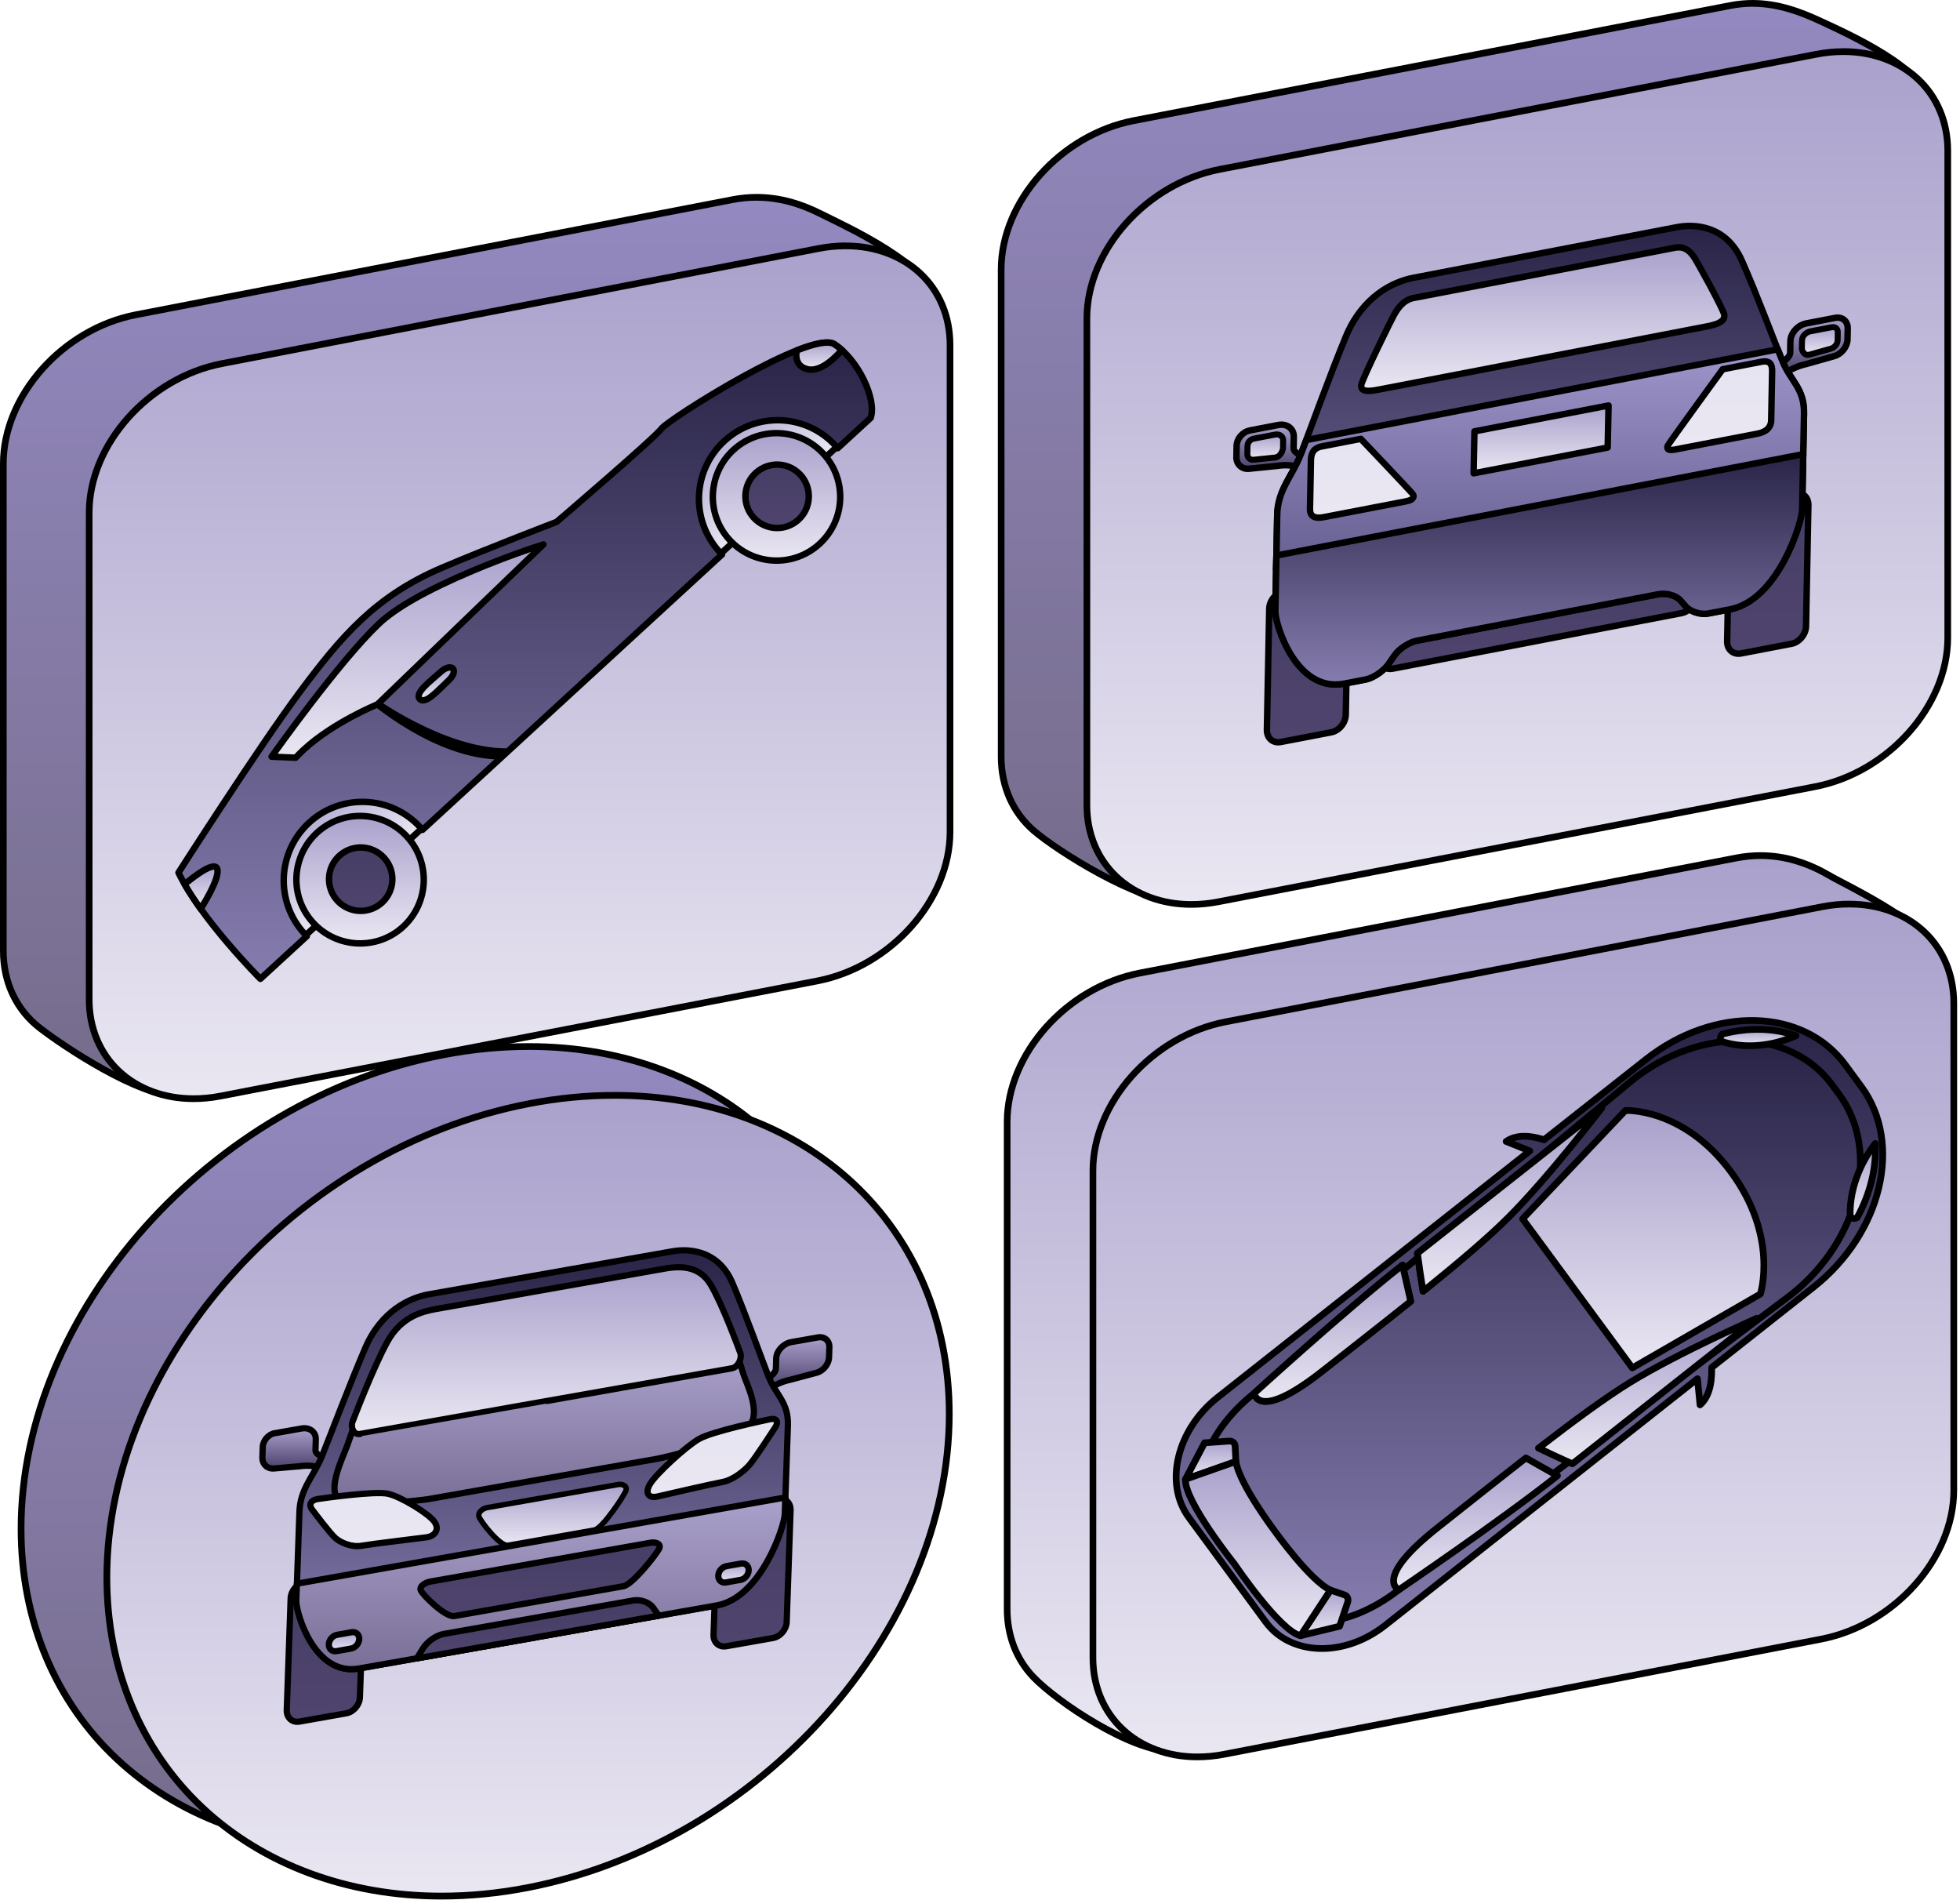 <?xml version="1.0" encoding="utf-8"?>
<svg xmlns="http://www.w3.org/2000/svg" width="292" height="283" viewBox="0 0 292 283" fill="none">
<path d="M175.759 134.36C169.569 134.36 157.719 126.93 154.019 123.76C150.859 121.05 149.129 117.12 149.129 112.67V40.14C149.149 30.02 158.009 20.07 168.909 17.97L257.829 0.82C258.909 0.61 260.009 0.51 261.099 0.51C265.029 0.51 268.459 1.87 271.299 3.19L271.959 3.49C275.749 5.24 287.289 10.56 287.279 15.36L277.389 87.68C277.389 97.87 268.519 107.82 257.619 109.92L176.829 134.28C176.539 134.33 176.169 134.36 175.769 134.36H175.759Z" fill="url(#paint0_linear_31_139)"/>
<path d="M261.099 1.01C264.929 1.01 268.299 2.34 271.089 3.64L271.749 3.95C281.649 8.52 286.709 12.34 286.779 15.3L276.899 87.61V87.68V87.75C276.899 97.65 268.209 107.37 257.539 109.43H257.489L257.439 109.45L176.749 133.78C176.459 133.83 176.129 133.86 175.779 133.86C169.809 133.86 157.909 126.42 154.369 123.38C151.329 120.77 149.649 116.97 149.649 112.67V40.14C149.669 30.24 158.349 20.52 169.019 18.46L257.939 1.31C258.989 1.11 260.059 1 261.109 1M261.109 0C260.029 0 258.909 0.1 257.749 0.32L168.829 17.47C157.689 19.62 148.659 29.76 148.659 40.13V112.66C148.639 117.43 150.559 121.42 153.709 124.13C157.169 127.1 169.319 134.85 175.769 134.85C176.199 134.85 176.599 134.82 176.979 134.74L257.719 110.39C268.859 108.24 277.889 98.1 277.889 87.73L287.779 15.35C287.779 9.94 275.029 4.37 271.509 2.73C268.419 1.29 264.999 0 261.099 0H261.109Z" fill="black"/>
<path d="M174.929 260.92C168.139 260.92 157.139 253.13 153.949 249.8C151.389 247.13 150.029 243.61 150.029 239.63V167.1C150.049 156.98 158.909 147.03 169.809 144.93L258.729 127.78C259.909 127.55 261.109 127.44 262.289 127.44C265.749 127.44 269.219 128.45 272.589 130.43C272.969 130.66 273.629 131 274.459 131.44C278.849 133.74 289.139 139.14 289.139 143.27L278.299 214.64C278.299 224.84 269.419 234.78 258.529 236.89L176.219 260.83C175.859 260.9 175.419 260.94 174.939 260.94L174.929 260.92Z" fill="url(#paint1_linear_31_139)"/>
<path d="M262.28 127.94C265.65 127.94 269.03 128.92 272.32 130.86C272.72 131.1 273.38 131.44 274.21 131.88C278.13 133.94 288.49 139.38 288.62 143.2L277.79 214.56V214.63L277.78 214.71C277.78 224.61 269.09 234.33 258.42 236.39H258.37L258.33 236.41L176.12 260.32C175.76 260.39 175.36 260.42 174.94 260.42C168.78 260.42 157.93 253.22 154.32 249.46C151.85 246.89 150.54 243.49 150.54 239.64V167.11C150.56 157.21 159.24 147.49 169.91 145.43L258.83 128.28C259.98 128.06 261.15 127.94 262.29 127.94M262.29 126.94C261.11 126.94 259.89 127.05 258.64 127.29L169.72 144.44C158.58 146.59 149.55 156.73 149.55 167.1V239.63C149.54 243.87 151.05 247.49 153.59 250.15C157.02 253.72 168.11 261.42 174.93 261.42C175.43 261.42 175.9 261.38 176.35 261.29L258.61 237.36C269.75 235.21 278.78 225.07 278.78 214.7L289.62 143.26C289.62 138.05 275.36 131.49 272.83 130C269.82 128.23 266.29 126.94 262.28 126.94H262.29Z" fill="black"/>
<path d="M52.98 275.16C39.08 275.16 26.43 270.48 17.37 261.98C8.19 253.37 3.14 241.2 3.14 227.72C3.14 195.48 31.34 163.82 66 157.14C70.31 156.31 74.62 155.89 78.8 155.89C92.7 155.89 105.35 160.57 114.41 169.07C123.59 177.68 128.64 189.85 128.64 203.33C128.64 235.57 100.44 267.23 65.78 273.91C61.47 274.74 57.16 275.16 52.98 275.16Z" fill="url(#paint2_linear_31_139)"/>
<path d="M78.8 156.38C92.57 156.38 105.09 161.01 114.07 169.43C123.15 177.94 128.14 189.98 128.14 203.32C128.14 235.33 100.12 266.77 65.69 273.41C61.41 274.24 57.13 274.65 52.98 274.65C39.21 274.65 26.68 270.02 17.71 261.6C8.63 253.09 3.64 241.05 3.64 227.71C3.64 195.7 31.66 164.26 66.09 157.62C70.37 156.79 74.65 156.38 78.8 156.38ZM78.8 155.38C74.64 155.38 70.32 155.79 65.9 156.64C30.97 163.38 2.64 195.2 2.64 227.72C2.64 256.12 24.23 275.66 52.98 275.66C57.14 275.66 61.46 275.25 65.88 274.4C100.81 267.66 129.14 235.84 129.14 203.32C129.14 174.92 107.55 155.38 78.8 155.38Z" fill="black"/>
<path d="M177.47 134.72C173.13 134.72 169.18 133.26 166.35 130.61C163.49 127.93 161.92 124.14 161.92 119.94V47.41C161.94 37.29 170.8 27.34 181.7 25.24L270.62 8.09C271.97 7.83 273.33 7.7 274.64 7.7C278.98 7.7 282.93 9.16 285.76 11.81C288.62 14.49 290.19 18.28 290.19 22.48V95.01C290.17 105.13 281.31 115.08 270.41 117.18L181.49 134.33C180.14 134.59 178.78 134.72 177.47 134.72Z" fill="url(#paint3_linear_31_139)"/>
<path d="M274.63 8.19C278.85 8.19 282.67 9.6 285.41 12.17C288.17 14.75 289.68 18.42 289.68 22.48V95.01C289.66 104.91 280.98 114.63 270.31 116.69L181.39 133.84C180.07 134.1 178.75 134.22 177.47 134.22C173.25 134.22 169.42 132.81 166.69 130.24C163.93 127.66 162.42 123.99 162.42 119.93V47.4C162.44 37.5 171.12 27.78 181.79 25.72L270.71 8.57C272.03 8.31 273.35 8.19 274.63 8.19ZM274.63 7.19C273.3 7.19 271.93 7.32 270.52 7.59L181.6 24.74C170.46 26.89 161.43 37.03 161.43 47.4V119.93C161.41 128.99 168.3 135.21 177.47 135.21C178.8 135.21 180.17 135.08 181.58 134.81L270.5 117.66C281.64 115.51 290.67 105.37 290.67 95V22.47C290.69 13.41 283.8 7.18 274.63 7.18V7.19Z" fill="black"/>
<path d="M178.36 261.69C174.02 261.69 170.07 260.23 167.24 257.58C164.38 254.9 162.811 251.11 162.811 246.91V174.38C162.831 164.26 171.691 154.31 182.591 152.21L271.51 135.06C272.86 134.8 274.221 134.67 275.531 134.67C279.871 134.67 283.821 136.13 286.651 138.78C289.511 141.46 291.081 145.25 291.081 149.45V221.98C291.061 232.1 282.201 242.05 271.301 244.15L182.38 261.3C181.03 261.56 179.67 261.69 178.36 261.69Z" fill="url(#paint4_linear_31_139)"/>
<path d="M275.53 135.16C279.75 135.16 283.57 136.57 286.31 139.14C289.07 141.72 290.58 145.39 290.58 149.45V221.98C290.56 231.88 281.88 241.6 271.21 243.66L182.29 260.81C180.97 261.07 179.65 261.19 178.37 261.19C174.15 261.19 170.32 259.78 167.59 257.21C164.83 254.63 163.32 250.96 163.32 246.9V174.37C163.34 164.47 172.02 154.75 182.69 152.69L271.61 135.54C272.93 135.28 274.25 135.16 275.53 135.16ZM275.53 134.16C274.2 134.16 272.83 134.29 271.42 134.56L182.5 151.71C171.36 153.86 162.33 164 162.33 174.37V246.9C162.31 255.96 169.2 262.19 178.37 262.19C179.7 262.19 181.07 262.06 182.48 261.79L271.4 244.64C282.54 242.49 291.57 232.35 291.57 221.98V149.45C291.59 140.39 284.7 134.16 275.53 134.17V134.16Z" fill="black"/>
<path d="M65.76 282.43C51.86 282.43 39.22 277.75 30.15 269.25C20.97 260.64 15.92 248.48 15.92 235C15.92 202.76 44.12 171.1 78.78 164.41C83.09 163.58 87.4 163.16 91.58 163.16C105.48 163.16 118.13 167.84 127.19 176.34C136.37 184.95 141.42 197.12 141.42 210.6C141.42 242.84 113.22 274.5 78.56 281.18C74.25 282.01 69.94 282.43 65.75 282.43H65.76Z" fill="url(#paint5_linear_31_139)"/>
<path d="M91.58 163.65C105.35 163.65 117.87 168.28 126.85 176.7C135.93 185.21 140.92 197.25 140.92 210.59C140.92 242.6 112.9 274.04 78.47 280.68C74.19 281.51 69.91 281.92 65.76 281.92C51.99 281.92 39.46 277.29 30.49 268.87C21.41 260.36 16.42 248.32 16.42 234.98C16.42 202.97 44.44 171.53 78.87 164.89C83.15 164.06 87.43 163.65 91.58 163.65ZM91.58 162.65C87.42 162.65 83.1 163.06 78.68 163.91C43.75 170.65 15.42 202.47 15.42 234.99C15.42 263.39 37.01 282.93 65.76 282.93C69.92 282.93 74.24 282.52 78.66 281.67C113.59 274.93 141.92 243.11 141.92 210.59C141.92 182.19 120.33 162.65 91.58 162.65Z" fill="black"/>
<path d="M26.43 163.28C20.23 163.28 8.66 155.26 5.9 153.11C2.41 150.39 0.48 146.3 0.49 141.6V69.07C0.51 58.95 9.37 49 20.27 46.9L109.19 29.75C110.36 29.52 111.55 29.41 112.72 29.41C115.87 29.41 118.98 30.2 122.23 31.84C122.55 32 122.96 32.2 123.44 32.44C127.71 34.52 139.06 40.06 139.06 44.83L128.75 116.61C128.75 126.81 119.88 136.75 108.98 138.85L27.41 163.21C27.15 163.26 26.81 163.29 26.44 163.29L26.43 163.28Z" fill="url(#paint6_linear_31_139)"/>
<path d="M112.72 29.9C115.79 29.9 118.83 30.68 122 32.28C122.33 32.44 122.74 32.64 123.22 32.88C126.99 34.72 138.44 40.31 138.55 44.75L128.25 116.52V116.59L128.24 116.66C128.24 126.56 119.55 136.28 108.88 138.34H108.83L108.78 138.36L27.31 162.69C27.04 162.74 26.75 162.76 26.43 162.76C20.98 162.76 10.26 155.85 6.21 152.7C2.84 150.08 0.99 146.13 0.99 141.58V69.05C1.01 59.15 9.69 49.43 20.36 47.37L109.28 30.22C110.42 30 111.58 29.89 112.72 29.89M112.72 28.89C111.55 28.89 110.34 29 109.09 29.24L20.17 46.39C9.03 48.54 0 58.68 0 69.05V141.58C-0.02 146.62 2.12 150.79 5.59 153.49C9.04 156.17 20.33 163.76 26.43 163.76C26.83 163.76 27.2 163.73 27.55 163.66L109.07 139.31C120.21 137.16 129.24 127.02 129.24 116.65L139.55 44.8C139.55 39.2 125.95 33.14 122.45 31.37C119.61 29.94 116.35 28.89 112.72 28.89Z" fill="black"/>
<path d="M28.82 163.65C24.48 163.65 20.53 162.19 17.7 159.54C14.84 156.86 13.27 153.07 13.27 148.87V76.34C13.29 66.22 22.15 56.27 33.05 54.17L121.97 37.02C123.32 36.76 124.68 36.63 125.99 36.63C130.33 36.63 134.279 38.09 137.109 40.74C139.969 43.42 141.54 47.21 141.54 51.41V123.94C141.52 134.06 132.66 144.01 121.76 146.11L32.84 163.26C31.49 163.52 30.13 163.65 28.82 163.65Z" fill="url(#paint7_linear_31_139)"/>
<path d="M125.99 37.12C130.21 37.12 134.03 38.53 136.77 41.1C139.53 43.68 141.04 47.35 141.04 51.41V123.94C141.02 133.84 132.34 143.56 121.67 145.62L32.75 162.77C31.43 163.03 30.11 163.15 28.83 163.15C24.61 163.15 20.78 161.74 18.05 159.17C15.29 156.59 13.78 152.92 13.78 148.86V76.33C13.8 66.43 22.48 56.71 33.15 54.65L122.07 37.5C123.39 37.24 124.71 37.12 125.99 37.12ZM125.99 36.12C124.66 36.12 123.29 36.25 121.88 36.52L32.96 53.67C21.82 55.82 12.79 65.96 12.79 76.33V148.86C12.77 157.92 19.66 164.15 28.83 164.15C30.16 164.15 31.53 164.02 32.94 163.75L121.86 146.6C133 144.45 142.03 134.31 142.03 123.94V51.41C142.05 42.35 135.16 36.12 125.99 36.13V36.12Z" fill="black"/>
<path d="M224.39 170.02C226.17 168.75 228.67 169.33 230.03 169.77L245.2 157.8C255.37 149.77 268.67 150.12 274.9 158.59L277.31 161.87C283.54 170.33 280.34 183.71 270.17 191.73L255 203.7C255.04 205.17 254.93 207.82 253.27 209.26L252.89 205.36L206.39 242.07C200.29 246.89 192.31 246.67 188.57 241.6L177.13 226.06C173.39 220.98 175.31 212.96 181.41 208.14L227.91 171.43L224.38 170.02H224.39Z" fill="url(#paint8_linear_31_139)" stroke="black" stroke-linecap="round" stroke-linejoin="round"/>
<path d="M180.46 224.93L190.49 238.56C194.23 243.64 202.3 241.6 208.4 236.79L266.84 192.84C277.01 184.81 280.21 171.44 273.98 162.98L272.97 161.61C266.74 153.15 253.45 152.79 243.27 160.82L186.86 207.52C180.76 212.34 176.72 219.85 180.46 224.93Z" fill="url(#paint9_linear_31_139)" stroke="black" stroke-linecap="round" stroke-linejoin="round"/>
<path d="M231.31 219.4C231.55 219.53 231.79 219.66 232.03 219.8L231.97 219.85C223.28 226.71 208.4 236.8 208.4 236.8C208.4 236.8 204.47 235.2 214.23 227.5C218.4 224.21 222.94 220.58 227.33 217.16C228.65 217.92 229.98 218.67 231.31 219.41V219.4Z" fill="url(#paint10_linear_31_139)" stroke="black" stroke-linecap="round" stroke-linejoin="round"/>
<path d="M229.2 215.7C234.38 211.7 239.25 208.11 242.91 205.87C250.07 201.49 261.72 196.36 261.72 196.36C261.72 196.36 243.88 210.44 234.26 218.03C232.55 217.29 230.87 216.5 229.2 215.69V215.7Z" fill="url(#paint11_linear_31_139)" stroke="black" stroke-linecap="round" stroke-linejoin="round"/>
<path d="M209.13 189.25C209.07 188.98 209.01 188.7 208.95 188.43L208.89 188.48C200.2 195.34 186.86 207.52 186.86 207.52C186.86 207.52 187.31 211.87 197.07 204.17C201.24 200.88 205.83 197.31 210.17 193.83C209.82 192.31 209.47 190.79 209.13 189.26V189.25Z" fill="url(#paint12_linear_31_139)" stroke="black" stroke-linecap="round" stroke-linejoin="round"/>
<path d="M212.01 192.34C217.11 188.23 221.74 184.32 224.79 181.26C230.77 175.27 238.63 165 238.63 165C238.63 165 220.79 179.08 211.17 186.67C211.41 188.57 211.7 190.46 212.01 192.34Z" fill="url(#paint13_linear_31_139)" stroke="black" stroke-linecap="round" stroke-linejoin="round"/>
<path d="M209.13 189.25C209.07 188.98 209.01 188.7 208.95 188.43L208.89 188.48C200.2 195.34 186.86 207.52 186.86 207.52C186.86 207.52 187.31 211.87 197.07 204.17C201.24 200.88 205.83 197.31 210.17 193.83C209.82 192.31 209.47 190.79 209.13 189.26V189.25Z" fill="url(#paint14_linear_31_139)" stroke="black" stroke-linecap="round" stroke-linejoin="round"/>
<path d="M212.01 192.34C217.11 188.23 221.74 184.32 224.79 181.26C230.77 175.27 238.63 165 238.63 165C238.63 165 220.79 179.08 211.17 186.67C211.41 188.57 211.7 190.46 212.01 192.34Z" fill="url(#paint15_linear_31_139)" stroke="black" stroke-linecap="round" stroke-linejoin="round"/>
<path d="M257.901 174.58C250.801 164.94 242.151 165.41 242.151 165.41L226.841 181.55L235.011 192.65L243.181 203.75L262.261 192.74C262.261 192.74 265.001 184.22 257.901 174.58Z" fill="url(#paint16_linear_31_139)" stroke="black" stroke-linecap="round" stroke-linejoin="round"/>
<path d="M276.681 181.36C276.381 181.52 276.021 181.56 275.821 181.36C275.651 181.2 275.631 180.92 275.631 180.67C275.631 177.18 276.991 173.44 279.371 170.32C279.571 173.95 278.631 177.8 276.681 181.36Z" fill="url(#paint17_linear_31_139)" stroke="black" stroke-linecap="round" stroke-linejoin="round"/>
<path d="M256.571 154.03C256.341 154.29 256.211 154.64 256.341 154.89C256.451 155.1 256.701 155.19 256.941 155.26C260.181 156.19 264.031 155.82 267.571 154.27C264.251 153.1 260.411 153.02 256.581 154.03H256.571Z" fill="url(#paint18_linear_31_139)" stroke="black" stroke-linecap="round" stroke-linejoin="round"/>
<path d="M179.461 214.9L176.601 220.35L184.12 217.7L184.01 215.41C183.99 214.93 183.611 214.61 183.101 214.65L179.461 214.91V214.9Z" fill="url(#paint19_linear_31_139)" stroke="black" stroke-linecap="round" stroke-linejoin="round"/>
<path d="M199.57 242.23L193.74 243.64L198.2 236.84L200.3 237.56C200.74 237.71 200.94 238.18 200.77 238.67L199.57 242.23Z" fill="url(#paint20_linear_31_139)" stroke="black" stroke-linecap="round" stroke-linejoin="round"/>
<path d="M198.201 236.84C195.171 235.42 190.001 228.18 190.001 228.18C190.001 228.18 184.641 221.1 184.121 217.69L176.601 220.34C176.451 223.66 183.921 232.98 183.921 232.98C183.921 232.98 190.621 242.91 193.751 243.64L198.211 236.84H198.201Z" fill="url(#paint21_linear_31_139)" stroke="black" stroke-linecap="round" stroke-linejoin="round"/>
<path d="M115.115 54.459L32.982 129.957L43.391 141.28L125.523 65.782L115.115 54.459Z" fill="url(#paint22_linear_31_139)" stroke="black" stroke-width="0.96" stroke-linecap="round" stroke-linejoin="round"/>
<path d="M124.33 51.28C120.84 49.01 99.53 62.47 98.52 63.87C97.51 65.26 82.92 77.74 82.92 77.74C82.92 77.74 72.64 81.67 65.81 84.58C55.85 88.82 50.75 94.92 44.67 103.07C38.59 111.22 26.59 129.98 26.59 129.98C29.95 136.95 38.79 145.8 38.79 145.8L45.71 139.44C45.59 139.32 45.48 139.2 45.36 139.08C40.98 134.32 41.29 126.91 46.06 122.53C50.82 118.15 58.23 118.46 62.61 123.23C62.72 123.35 62.83 123.48 62.94 123.61L107.57 82.59C107.45 82.47 107.34 82.35 107.22 82.23C102.84 77.47 103.15 70.06 107.92 65.68C112.68 61.3 120.09 61.61 124.47 66.38C124.58 66.5 124.69 66.63 124.8 66.76L129.72 62.24C130.64 59.42 127.82 53.56 124.33 51.29V51.28Z" fill="url(#paint23_linear_31_139)" stroke="black" stroke-width="0.96" stroke-linecap="round" stroke-linejoin="round"/>
<path d="M60.63 124.61C64.18 128.47 63.92 134.47 60.07 138.02C56.22 141.57 50.21 141.31 46.66 137.45C43.11 133.59 43.37 127.59 47.22 124.04C51.08 120.49 57.08 120.75 60.63 124.61Z" fill="url(#paint24_linear_31_139)" stroke="black" stroke-width="0.96" stroke-linecap="round" stroke-linejoin="round"/>
<path d="M57.21 127.76C58.97 129.68 58.85 132.66 56.93 134.43C55.01 136.2 52.03 136.07 50.26 134.15C48.5 132.23 48.62 129.25 50.54 127.48C52.46 125.71 55.44 125.84 57.21 127.76Z" fill="url(#paint25_linear_31_139)" stroke="black" stroke-width="0.96" stroke-linecap="round" stroke-linejoin="round"/>
<path d="M122.67 67.59C126.22 71.45 125.96 77.45 122.11 81C118.25 84.55 112.25 84.29 108.7 80.43C105.15 76.57 105.41 70.57 109.26 67.02C113.12 63.47 119.12 63.73 122.67 67.59Z" fill="url(#paint26_linear_31_139)" stroke="black" stroke-width="0.96" stroke-linecap="round" stroke-linejoin="round"/>
<path d="M119.25 70.73C121.01 72.65 120.89 75.63 118.97 77.4C117.05 79.17 114.07 79.04 112.3 77.12C110.53 75.2 110.66 72.22 112.58 70.45C114.5 68.68 117.48 68.81 119.25 70.73Z" fill="url(#paint27_linear_31_139)" stroke="black" stroke-width="0.96" stroke-linecap="round" stroke-linejoin="round"/>
<path d="M27.51 131.71C28.21 132.92 29.02 134.16 29.9 135.37C29.9 135.37 32.9 130.73 32.35 129.37C31.8 128.01 27.53 131.69 27.52 131.71H27.51Z" fill="url(#paint28_linear_31_139)" stroke="black" stroke-width="0.96" stroke-linecap="round" stroke-linejoin="round"/>
<path d="M124.33 51.28C123.43 50.69 121.33 51.16 118.7 52.2C118.7 52.2 118.09 54.54 120.38 55.01C122.68 55.47 125.08 52.43 125.45 52.16C125.09 51.83 124.71 51.54 124.33 51.29V51.28Z" fill="url(#paint29_linear_31_139)" stroke="black" stroke-width="0.96" stroke-linecap="round" stroke-linejoin="round"/>
<path d="M74.67 112.66C64.8 112.62 55.07 103.96 55.07 103.96C55.17 104.04 65.81 111.91 75.44 111.95L74.66 112.66H74.67Z" fill="url(#paint30_linear_31_139)" stroke="black" stroke-width="0.96" stroke-linecap="round" stroke-linejoin="round"/>
<path d="M66.73 101.45C68.07 100.22 67.48 99.58 67.48 99.58C67.48 99.58 66.89 98.94 65.55 100.17C64.21 101.4 61.7 103.21 62.54 104.12C63.38 105.03 65.39 102.68 66.73 101.45Z" fill="url(#paint31_linear_31_139)" stroke="black" stroke-width="0.96" stroke-linecap="round" stroke-linejoin="round"/>
<path d="M56.25 104.9L56.19 104.93C56.13 104.96 49.65 107.61 45.27 111.64C44.87 112.01 44.5 112.38 44.16 112.74L44.05 112.86L40.46 112.71L40.83 112.19C40.93 112.06 50.44 98.66 56.37 92.98C58.9 90.55 63.63 87.88 70.4 85.02C75.29 82.96 79.49 81.57 79.53 81.56L80.96 81.09L56.25 104.9Z" fill="url(#paint32_linear_31_139)" stroke="black" stroke-width="0.96" stroke-linecap="round" stroke-linejoin="round"/>
<path d="M121.84 199.21L117.88 199.91C116.7 200.12 115.68 201.21 115.64 202.33L115.59 203.9C115.57 204.56 114.4 205.36 113.92 205.61L114.68 206.83C114.68 206.83 115.78 206 117.4 205.59C117.5 205.57 117.59 205.56 117.69 205.53L121.66 204.47C122.66 204.2 123.47 203.19 123.51 202.21L123.56 200.68C123.59 199.69 122.84 199.03 121.84 199.21Z" fill="url(#paint33_linear_31_139)" stroke="black" stroke-width="0.93" stroke-linecap="round" stroke-linejoin="round"/>
<path d="M40.99 213.47L44.95 212.77C46.13 212.56 47.09 213.3 47.05 214.43L47 216C46.98 216.66 48.1 217.05 48.57 217.14L47.71 218.64C47.71 218.64 46.65 218.19 45.04 218.35C44.94 218.36 44.85 218.38 44.75 218.39L40.8 218.73C39.81 218.81 39.06 218.08 39.09 217.09L39.14 215.56C39.17 214.57 39.98 213.63 40.98 213.46L40.99 213.47Z" fill="url(#paint34_linear_31_139)" stroke="black" stroke-width="0.93" stroke-linecap="round" stroke-linejoin="round"/>
<path d="M53.619 252.81C53.579 253.94 52.669 255.01 51.58 255.2L44.619 256.43C43.529 256.62 42.69 255.86 42.719 254.74L43.3 238.08C43.34 236.95 44.249 235.88 45.34 235.69L52.3 234.46C53.389 234.27 54.23 235.03 54.2 236.15L53.619 252.81Z" fill="url(#paint35_linear_31_139)" stroke="black" stroke-width="0.93" stroke-linecap="round" stroke-linejoin="round"/>
<path d="M117.2 241.59C117.16 242.72 116.25 243.79 115.16 243.98L108.2 245.21C107.11 245.4 106.27 244.64 106.3 243.52L106.88 226.86C106.92 225.73 107.83 224.66 108.92 224.47L115.88 223.24C116.97 223.05 117.81 223.81 117.78 224.93L117.2 241.59Z" fill="url(#paint36_linear_31_139)" stroke="black" stroke-width="0.93" stroke-linecap="round" stroke-linejoin="round"/>
<path d="M114.519 205.1C113.469 202.41 111.169 195.93 109.139 191.14C107.109 186.35 102.889 185.91 100.189 186.38L81.999 189.59C81.999 189.59 66.509 192.32 63.809 192.8C61.109 193.28 56.799 195.22 54.409 200.79C52.019 206.37 49.239 213.74 47.989 216.84C46.739 219.93 44.729 221.68 44.609 225.17C44.489 228.66 44.209 236.59 44.149 238.4C44.089 240.21 46.849 249.69 53.459 248.53C60.069 247.37 80.119 243.83 80.119 243.83C80.119 243.83 100.169 240.29 106.779 239.13C113.389 237.96 116.849 227.38 116.919 225.57C116.989 223.76 117.259 215.82 117.379 212.34C117.499 208.85 115.579 207.8 114.539 205.11L114.519 205.1Z" fill="url(#paint37_linear_31_139)" stroke="black" stroke-width="0.93" stroke-linecap="round" stroke-linejoin="round"/>
<path d="M44.23 235.88L44.14 238.4C44.08 240.21 46.84 249.69 53.45 248.53C60.06 247.37 80.11 243.83 80.11 243.83C80.11 243.83 100.16 240.29 106.77 239.13C113.38 237.96 116.84 227.38 116.91 225.57L117 223.05L44.24 235.89L44.23 235.88Z" fill="url(#paint38_linear_31_139)" stroke="black" stroke-width="0.93" stroke-linecap="round" stroke-linejoin="round"/>
<path d="M110.4 203.56C110.4 203.56 105.01 210.65 98.6 217.14Z" fill="url(#paint39_linear_31_139)"/>
<path d="M110.4 203.56C110.4 203.56 105.01 210.65 98.6 217.14" stroke="black" stroke-width="0.93" stroke-linecap="round" stroke-linejoin="round"/>
<path d="M53.01 211.35C53.01 211.35 52.87 212.2 51.73 215.32C51.16 216.88 48.53 222.19 50.63 223.4C52.73 224.61 62.73 223.49 63.91 223.28C65.09 223.07 80.93 220.28 80.93 220.28C80.93 220.28 96.77 217.49 97.94 217.28C99.11 217.07 109.16 214.65 111.37 212.69C113.58 210.72 111.29 206.28 110.83 204.9C109.9 202.14 109.81 201.33 109.81 201.33" fill="url(#paint40_linear_31_139)"/>
<path d="M53.01 211.35C53.01 211.35 52.87 212.2 51.73 215.32C51.16 216.88 48.53 222.19 50.63 223.4C52.73 224.61 62.73 223.49 63.91 223.28C65.09 223.07 80.93 220.28 80.93 220.28C80.93 220.28 96.77 217.49 97.94 217.28C99.11 217.07 109.16 214.65 111.37 212.69C113.58 210.72 111.29 206.28 110.83 204.9C109.9 202.14 109.81 201.33 109.81 201.33" stroke="black" stroke-width="0.93" stroke-linecap="round" stroke-linejoin="round"/>
<path d="M110.3 201.55C110.05 200.92 107.72 194.46 105.88 191.35C104.03 188.24 100.82 188.64 98.85 188.99C96.88 189.34 81.92 191.98 81.92 191.98C81.92 191.98 66.95 194.62 64.99 194.97C63.03 195.32 59.79 196.06 57.71 199.86C55.62 203.66 52.81 211.03 52.52 211.76C52.22 212.49 52.61 213.77 53.65 213.59C54.69 213.41 81.33 208.71 81.34 208.7C81.34 208.7 108 204 109.03 203.81C110.06 203.62 110.55 202.19 110.3 201.56V201.55Z" fill="url(#paint41_linear_31_139)" stroke="black" stroke-width="0.93" stroke-linecap="round" stroke-linejoin="round"/>
<path d="M92.1 221.12C91.53 221.22 82.34 222.84 82.34 222.84L72.58 224.56C72.01 224.66 71.15 225.2 71.359 225.9C71.57 226.59 74.499 230.38 75.68 230.17L82.12 229.03L88.56 227.89C89.74 227.68 92.969 222.81 93.24 222.04C93.499 221.26 92.66 221.02 92.1 221.12Z" fill="url(#paint42_linear_31_139)" stroke="black" stroke-width="0.81" stroke-linecap="round" stroke-linejoin="round"/>
<path d="M96.91 229.79C96.25 229.91 81.45 232.52 81.45 232.52L64.08 235.58C63.42 235.7 62.43 236.24 62.68 236.88C62.93 237.52 66.34 240.95 67.7 240.71C69.06 240.47 81.25 238.32 81.25 238.32L92.88 236.27C94.25 236.03 97.94 231.35 98.23 230.61C98.53 229.87 97.56 229.67 96.9 229.79H96.91Z" fill="url(#paint43_linear_31_139)" stroke="black" stroke-width="0.93" stroke-linecap="round" stroke-linejoin="round"/>
<path d="M114.729 211.39C113.909 211.56 106.139 213.19 104.149 214.33C102.159 215.47 97.779 219.51 96.859 221.02C95.939 222.53 96.779 223.17 97.879 222.92C98.969 222.67 106.139 221.01 107.619 220.75C109.099 220.49 110.819 219.17 111.669 218.18C112.519 217.19 114.999 213.36 115.499 212.6C115.999 211.84 115.779 211.18 114.729 211.39Z" fill="url(#paint44_linear_31_139)" stroke="black" stroke-width="0.93" stroke-linecap="round" stroke-linejoin="round"/>
<path d="M111.539 233.9C111.519 234.57 110.979 235.2 110.329 235.32L108.139 235.71C107.499 235.82 106.989 235.37 107.009 234.7C107.029 234.03 107.569 233.4 108.219 233.28L110.409 232.89C111.049 232.78 111.559 233.23 111.539 233.9Z" fill="url(#paint45_linear_31_139)" stroke="black" stroke-width="0.93" stroke-linecap="round" stroke-linejoin="round"/>
<path d="M47.329 223.28C48.149 223.16 55.899 222.05 57.829 222.5C59.769 222.95 63.909 225.48 64.739 226.69C65.569 227.9 64.669 228.84 63.569 228.98C62.479 229.12 55.339 229.98 53.859 230.24C52.379 230.5 50.729 229.78 49.939 229.07C49.149 228.36 46.899 225.37 46.449 224.78C45.999 224.18 46.269 223.44 47.319 223.28H47.329Z" fill="url(#paint46_linear_31_139)" stroke="black" stroke-width="0.93" stroke-linecap="round" stroke-linejoin="round"/>
<path d="M48.989 244.93C48.969 245.6 49.469 246.05 50.119 245.94L52.309 245.55C52.949 245.44 53.499 244.8 53.519 244.13C53.539 243.46 53.039 243.01 52.389 243.12L50.199 243.51C49.559 243.62 49.009 244.26 48.989 244.93Z" fill="url(#paint47_linear_31_139)" stroke="black" stroke-width="0.93" stroke-linecap="round" stroke-linejoin="round"/>
<path d="M80.109 243.83C80.109 243.83 89.969 242.09 98.139 240.65L97.32 239.48C96.75 238.67 95.43 238.2 94.35 238.39L66.09 243.38C65 243.57 63.639 244.51 63.01 245.54L62.1 247.02L80.129 243.84L80.109 243.83Z" fill="url(#paint48_linear_31_139)" stroke="black" stroke-width="0.93" stroke-linecap="round" stroke-linejoin="round"/>
<path d="M252.691 88.7C252.671 89.92 251.7 91.09 250.53 91.32L207.49 99.6C206.32 99.83 205.39 99.02 205.41 97.8L205.451 95.95C205.471 94.73 206.44 93.56 207.61 93.33L250.65 85.05C251.82 84.82 252.75 85.63 252.73 86.85L252.691 88.7Z" fill="url(#paint49_linear_31_139)" stroke="black" stroke-width="0.96" stroke-linecap="round" stroke-linejoin="round"/>
<path d="M273.381 47.35L269.111 48.17C267.841 48.41 266.751 49.61 266.731 50.83L266.701 52.53C266.691 53.24 265.441 54.13 264.921 54.41L265.761 55.71C265.761 55.71 266.931 54.8 268.681 54.32C268.781 54.3 268.891 54.28 269.001 54.25L273.281 53.04C274.361 52.73 275.221 51.63 275.241 50.56L275.271 48.91C275.291 47.84 274.461 47.14 273.391 47.35H273.381Z" fill="url(#paint50_linear_31_139)" stroke="black" stroke-width="0.96" stroke-linecap="round" stroke-linejoin="round"/>
<path d="M186.181 64.12L190.451 63.3C191.721 63.06 192.77 63.84 192.75 65.06L192.721 66.76C192.711 67.47 193.931 67.88 194.441 67.97L193.541 69.61C193.541 69.61 192.391 69.15 190.651 69.34C190.551 69.35 190.441 69.38 190.341 69.39L186.081 69.82C185.011 69.93 184.181 69.15 184.201 68.08L184.23 66.43C184.25 65.36 185.111 64.33 186.181 64.13V64.12Z" fill="url(#paint51_linear_31_139)" stroke="black" stroke-width="0.96" stroke-linecap="round" stroke-linejoin="round"/>
<path d="M189.97 68.15C190.7 68.08 191.13 67.16 191.14 66.72L191.16 65.59C191.17 64.99 190.62 64.6 189.96 64.73L186.77 65.34C186.26 65.44 185.86 65.91 185.85 66.41L185.83 67.64C185.82 68.16 186.24 68.54 186.76 68.48L189.96 68.15H189.97Z" fill="url(#paint52_linear_31_139)" stroke="black" stroke-width="0.89" stroke-linecap="round" stroke-linejoin="round"/>
<path d="M269.571 52.83C268.831 53.04 268.431 52.28 268.441 51.83L268.461 50.69C268.471 50.09 269.041 49.48 269.701 49.35L272.901 48.74C273.411 48.64 273.801 48.96 273.791 49.46L273.771 50.7C273.761 51.22 273.321 51.77 272.801 51.92L269.571 52.83Z" fill="url(#paint53_linear_31_139)" stroke="black" stroke-width="0.89" stroke-linecap="round" stroke-linejoin="round"/>
<path d="M200.491 106.46C200.471 107.68 199.501 108.85 198.331 109.08L190.821 110.52C189.651 110.75 188.721 109.94 188.741 108.72L189.091 90.69C189.111 89.47 190.081 88.3 191.251 88.07L198.761 86.63C199.931 86.4 200.861 87.21 200.841 88.43L200.491 106.46Z" fill="url(#paint54_linear_31_139)" stroke="black" stroke-width="0.96" stroke-linecap="round" stroke-linejoin="round"/>
<path d="M269.061 93.27C269.041 94.49 268.071 95.66 266.901 95.89L259.391 97.33C258.221 97.56 257.291 96.75 257.311 95.53L257.661 77.5C257.681 76.28 258.651 75.11 259.821 74.88L267.331 73.44C268.501 73.21 269.431 74.02 269.411 75.24L269.061 93.27Z" fill="url(#paint55_linear_31_139)" stroke="black" stroke-width="0.96" stroke-linecap="round" stroke-linejoin="round"/>
<path d="M265.56 53.85C264.38 50.96 261.79 43.99 259.51 38.84C257.23 33.69 252.66 33.28 249.75 33.85C246.84 34.42 230.13 37.62 230.13 37.62L210.51 41.39C207.59 41.95 202.97 44.12 200.48 50.19C197.98 56.26 195.1 64.28 193.8 67.65C192.5 71.01 190.35 72.94 190.28 76.71L190 91.03C189.96 92.99 193.11 103.2 200.24 101.83L203.36 101.23C204.98 100.92 206.42 99.55 206.85 98.92L207.73 97.64C208.43 96.62 209.92 95.66 211.09 95.43L247.06 88.51C248.23 88.28 249.69 88.68 250.36 89.43L251.25 90.44C251.72 90.91 253.06 91.66 254.61 91.36L257.74 90.76C264.87 89.39 268.44 77.89 268.48 75.93C268.52 73.97 268.68 65.38 268.76 61.61C268.84 57.84 266.74 56.73 265.57 53.84L265.56 53.85Z" fill="url(#paint56_linear_31_139)" stroke="black" stroke-width="0.96" stroke-linecap="round" stroke-linejoin="round"/>
<path d="M193.8 67.65C192.5 71.01 190.35 72.94 190.28 76.71L190.12 84.9L268.6 69.81L268.76 61.62C268.83 57.85 266.74 56.74 265.57 53.85C265.37 53.36 265.12 52.73 264.85 52.03L194.61 65.54C194.31 66.36 194.03 67.08 193.81 67.65H193.8Z" fill="url(#paint57_linear_31_139)" stroke="black" stroke-width="0.96" stroke-linecap="round" stroke-linejoin="round"/>
<path d="M256.651 54.99C256.651 54.99 248.61 66.04 248.48 66.34C248.34 66.64 248.24 67.21 249.48 66.97L261.761 64.61C262.691 64.43 263.841 63.98 263.871 62.6L264.011 55.34C264.031 54.35 263.741 53.63 262.451 53.88C261.161 54.13 256.651 55 256.651 55V54.99Z" fill="url(#paint58_linear_31_139)" stroke="black" stroke-width="0.96" stroke-linecap="round" stroke-linejoin="round"/>
<path d="M202.73 65.37C202.73 65.37 210.39 73.4 210.52 73.65C210.65 73.9 210.72 74.44 209.49 74.67C208.26 74.9 198.13 76.85 197.21 77.03C196.29 77.21 195.14 77.2 195.16 75.82C195.18 74.44 195.28 69.54 195.3 68.56C195.32 67.58 195.64 66.74 196.93 66.49L202.73 65.37Z" fill="url(#paint59_linear_31_139)" stroke="black" stroke-width="0.96" stroke-linecap="round" stroke-linejoin="round"/>
<path d="M252.361 38.28C252.021 37.8 251.221 36.58 249.571 36.89C247.921 37.2 230.071 40.64 230.071 40.64L210.571 44.39C208.921 44.71 208.071 46.25 207.701 46.87C207.341 47.49 202.871 56.6 202.801 57.34C202.731 58.09 203.191 58.46 205.251 58.06C207.311 57.66 229.821 53.33 229.821 53.33C229.821 53.33 252.331 49 254.391 48.6C256.451 48.2 256.931 47.65 256.891 46.93C256.851 46.21 252.711 38.75 252.361 38.27V38.28Z" fill="url(#paint60_linear_31_139)" stroke="black" stroke-width="0.96" stroke-linecap="round" stroke-linejoin="round"/>
<path d="M239.511 66.66L219.541 70.5L219.661 64.25L239.641 60.4L239.511 66.66Z" fill="url(#paint61_linear_31_139)" stroke="black" stroke-width="0.96" stroke-linecap="round" stroke-linejoin="round"/>
<path d="M190.16 82.75C190.09 86.25 190.02 89.84 190 91.03C189.96 92.99 193.11 103.2 200.24 101.83L203.36 101.23C204.98 100.92 206.42 99.55 206.85 98.92L207.73 97.64C208.43 96.62 209.92 95.66 211.09 95.43L247.06 88.51C248.23 88.28 249.69 88.68 250.36 89.43L251.25 90.44C251.72 90.91 253.06 91.66 254.61 91.36L257.74 90.76C264.87 89.39 268.44 77.89 268.48 75.93L268.64 67.65L190.16 82.74V82.75Z" fill="url(#paint62_linear_31_139)" stroke="black" stroke-width="0.96" stroke-linecap="round" stroke-linejoin="round"/>
<defs>
<linearGradient id="paint0_linear_31_139" x1="218.204" y1="0.51" x2="218.204" y2="134.36" gradientUnits="userSpaceOnUse">
<stop stop-color="#9489C0"/>
<stop offset="1" stop-color="#756C8B"/>
</linearGradient>
<linearGradient id="paint1_linear_31_139" x1="219.584" y1="127.44" x2="219.584" y2="260.94" gradientUnits="userSpaceOnUse">
<stop stop-color="#AAA1CC"/>
<stop offset="1" stop-color="#EAE7F2"/>
</linearGradient>
<linearGradient id="paint2_linear_31_139" x1="65.89" y1="155.89" x2="65.89" y2="275.16" gradientUnits="userSpaceOnUse">
<stop stop-color="#9489C0"/>
<stop offset="1" stop-color="#756C8B"/>
</linearGradient>
<linearGradient id="paint3_linear_31_139" x1="226.055" y1="7.7" x2="226.055" y2="134.72" gradientUnits="userSpaceOnUse">
<stop stop-color="#AAA1CC"/>
<stop offset="1" stop-color="#EAE7F2"/>
</linearGradient>
<linearGradient id="paint4_linear_31_139" x1="226.946" y1="134.67" x2="226.946" y2="261.69" gradientUnits="userSpaceOnUse">
<stop stop-color="#AAA1CC"/>
<stop offset="1" stop-color="#EAE7F2"/>
</linearGradient>
<linearGradient id="paint5_linear_31_139" x1="78.67" y1="163.16" x2="78.67" y2="282.43" gradientUnits="userSpaceOnUse">
<stop stop-color="#AAA1CC"/>
<stop offset="1" stop-color="#EAE7F2"/>
</linearGradient>
<linearGradient id="paint6_linear_31_139" x1="69.775" y1="29.41" x2="69.775" y2="163.29" gradientUnits="userSpaceOnUse">
<stop stop-color="#9489C0"/>
<stop offset="1" stop-color="#756C8B"/>
</linearGradient>
<linearGradient id="paint7_linear_31_139" x1="77.404" y1="36.63" x2="77.404" y2="163.65" gradientUnits="userSpaceOnUse">
<stop stop-color="#AAA1CC"/>
<stop offset="1" stop-color="#EAE7F2"/>
</linearGradient>
<linearGradient id="paint8_linear_31_139" x1="227.856" y1="152" x2="227.856" y2="245.548" gradientUnits="userSpaceOnUse">
<stop stop-color="#292447"/>
<stop offset="1" stop-color="#867DAF"/>
</linearGradient>
<linearGradient id="paint9_linear_31_139" x1="228.091" y1="155.024" x2="228.091" y2="241.518" gradientUnits="userSpaceOnUse">
<stop stop-color="#292447"/>
<stop offset="1" stop-color="#867DAF"/>
</linearGradient>
<linearGradient id="paint10_linear_31_139" x1="219.824" y1="217.16" x2="219.824" y2="236.8" gradientUnits="userSpaceOnUse">
<stop stop-color="#AAA1CC"/>
<stop offset="1" stop-color="#EAE7F2"/>
</linearGradient>
<linearGradient id="paint11_linear_31_139" x1="245.46" y1="196.36" x2="245.46" y2="218.03" gradientUnits="userSpaceOnUse">
<stop stop-color="#AAA1CC"/>
<stop offset="1" stop-color="#EAE7F2"/>
</linearGradient>
<linearGradient id="paint12_linear_31_139" x1="198.515" y1="188.43" x2="198.515" y2="208.744" gradientUnits="userSpaceOnUse">
<stop stop-color="#AAA1CC"/>
<stop offset="1" stop-color="#EAE7F2"/>
</linearGradient>
<linearGradient id="paint13_linear_31_139" x1="224.9" y1="165" x2="224.9" y2="192.34" gradientUnits="userSpaceOnUse">
<stop stop-color="#AAA1CC"/>
<stop offset="1" stop-color="#EAE7F2"/>
</linearGradient>
<linearGradient id="paint14_linear_31_139" x1="198.515" y1="188.43" x2="198.515" y2="208.744" gradientUnits="userSpaceOnUse">
<stop stop-color="#AAA1CC"/>
<stop offset="1" stop-color="#EAE7F2"/>
</linearGradient>
<linearGradient id="paint15_linear_31_139" x1="224.9" y1="165" x2="224.9" y2="192.34" gradientUnits="userSpaceOnUse">
<stop stop-color="#AAA1CC"/>
<stop offset="1" stop-color="#EAE7F2"/>
</linearGradient>
<linearGradient id="paint16_linear_31_139" x1="244.811" y1="165.406" x2="244.811" y2="203.75" gradientUnits="userSpaceOnUse">
<stop stop-color="#AAA1CC"/>
<stop offset="1" stop-color="#EAE7F2"/>
</linearGradient>
<linearGradient id="paint17_linear_31_139" x1="277.514" y1="170.32" x2="277.514" y2="181.495" gradientUnits="userSpaceOnUse">
<stop stop-color="#AAA1CC"/>
<stop offset="1" stop-color="#EAE7F2"/>
</linearGradient>
<linearGradient id="paint18_linear_31_139" x1="261.93" y1="153.328" x2="261.93" y2="155.765" gradientUnits="userSpaceOnUse">
<stop stop-color="#AAA1CC"/>
<stop offset="1" stop-color="#EAE7F2"/>
</linearGradient>
<linearGradient id="paint19_linear_31_139" x1="180.361" y1="214.647" x2="180.361" y2="220.35" gradientUnits="userSpaceOnUse">
<stop stop-color="#AAA1CC"/>
<stop offset="1" stop-color="#EAE7F2"/>
</linearGradient>
<linearGradient id="paint20_linear_31_139" x1="197.285" y1="236.84" x2="197.285" y2="243.64" gradientUnits="userSpaceOnUse">
<stop stop-color="#AAA1CC"/>
<stop offset="1" stop-color="#EAE7F2"/>
</linearGradient>
<linearGradient id="paint21_linear_31_139" x1="187.405" y1="217.69" x2="187.405" y2="243.64" gradientUnits="userSpaceOnUse">
<stop stop-color="#AAA1CC"/>
<stop offset="1" stop-color="#EAE7F2"/>
</linearGradient>
<linearGradient id="paint22_linear_31_139" x1="74.049" y1="92.208" x2="84.457" y2="103.531" gradientUnits="userSpaceOnUse">
<stop stop-color="#AAA1CC"/>
<stop offset="1" stop-color="#EAE7F2"/>
</linearGradient>
<linearGradient id="paint23_linear_31_139" x1="78.243" y1="51.023" x2="78.243" y2="145.8" gradientUnits="userSpaceOnUse">
<stop stop-color="#292447"/>
<stop offset="1" stop-color="#867DAF"/>
</linearGradient>
<linearGradient id="paint24_linear_31_139" x1="53.645" y1="121.538" x2="53.645" y2="140.522" gradientUnits="userSpaceOnUse">
<stop stop-color="#AAA1CC"/>
<stop offset="1" stop-color="#EAE7F2"/>
</linearGradient>
<linearGradient id="paint25_linear_31_139" x1="53.735" y1="126.232" x2="53.735" y2="135.678" gradientUnits="userSpaceOnUse">
<stop stop-color="#463E66"/>
<stop offset="1" stop-color="#4F446D"/>
</linearGradient>
<linearGradient id="paint26_linear_31_139" x1="115.685" y1="64.518" x2="115.685" y2="83.502" gradientUnits="userSpaceOnUse">
<stop stop-color="#AAA1CC"/>
<stop offset="1" stop-color="#EAE7F2"/>
</linearGradient>
<linearGradient id="paint27_linear_31_139" x1="115.773" y1="69.202" x2="115.773" y2="78.648" gradientUnits="userSpaceOnUse">
<stop stop-color="#463E66"/>
<stop offset="1" stop-color="#4F446D"/>
</linearGradient>
<linearGradient id="paint28_linear_31_139" x1="29.963" y1="129.068" x2="29.963" y2="135.37" gradientUnits="userSpaceOnUse">
<stop stop-color="#AAA1CC"/>
<stop offset="1" stop-color="#EAE7F2"/>
</linearGradient>
<linearGradient id="paint29_linear_31_139" x1="122.038" y1="51.022" x2="122.038" y2="55.057" gradientUnits="userSpaceOnUse">
<stop stop-color="#AAA1CC"/>
<stop offset="1" stop-color="#EAE7F2"/>
</linearGradient>
<linearGradient id="paint30_linear_31_139" x1="65.255" y1="103.96" x2="65.255" y2="112.66" gradientUnits="userSpaceOnUse">
<stop stop-color="#AAA1CC"/>
<stop offset="1" stop-color="#EAE7F2"/>
</linearGradient>
<linearGradient id="paint31_linear_31_139" x1="64.991" y1="99.414" x2="64.991" y2="104.324" gradientUnits="userSpaceOnUse">
<stop stop-color="#AAA1CC"/>
<stop offset="1" stop-color="#EAE7F2"/>
</linearGradient>
<linearGradient id="paint32_linear_31_139" x1="60.71" y1="81.09" x2="60.71" y2="112.86" gradientUnits="userSpaceOnUse">
<stop stop-color="#AAA1CC"/>
<stop offset="1" stop-color="#EAE7F2"/>
</linearGradient>
<linearGradient id="paint33_linear_31_139" x1="118.74" y1="199.18" x2="118.74" y2="206.83" gradientUnits="userSpaceOnUse">
<stop stop-color="#AAA1CC"/>
<stop offset="1" stop-color="#4C416B"/>
</linearGradient>
<linearGradient id="paint34_linear_31_139" x1="43.829" y1="212.734" x2="43.829" y2="218.736" gradientUnits="userSpaceOnUse">
<stop stop-color="#AAA1CC"/>
<stop offset="1" stop-color="#4C416B"/>
</linearGradient>
<linearGradient id="paint35_linear_31_139" x1="48.459" y1="234.431" x2="48.459" y2="256.459" gradientUnits="userSpaceOnUse">
<stop stop-color="#463E66"/>
<stop offset="1" stop-color="#4F446D"/>
</linearGradient>
<linearGradient id="paint36_linear_31_139" x1="112.04" y1="223.211" x2="112.04" y2="245.239" gradientUnits="userSpaceOnUse">
<stop stop-color="#463E66"/>
<stop offset="1" stop-color="#4F446D"/>
</linearGradient>
<linearGradient id="paint37_linear_31_139" x1="80.767" y1="186.234" x2="80.767" y2="248.628" gradientUnits="userSpaceOnUse">
<stop stop-color="#292447"/>
<stop offset="1" stop-color="#867DAF"/>
</linearGradient>
<linearGradient id="paint38_linear_31_139" x1="80.569" y1="223.05" x2="80.569" y2="248.628" gradientUnits="userSpaceOnUse">
<stop stop-color="#AAA1CC"/>
<stop offset="1" stop-color="#7A6F96"/>
</linearGradient>
<linearGradient id="paint39_linear_31_139" x1="104.5" y1="203.56" x2="104.5" y2="217.14" gradientUnits="userSpaceOnUse">
<stop stop-color="#AAA1CC"/>
<stop offset="1" stop-color="#EAE7F2"/>
</linearGradient>
<linearGradient id="paint40_linear_31_139" x1="81.073" y1="201.33" x2="81.073" y2="223.954" gradientUnits="userSpaceOnUse">
<stop stop-color="#AAA1CC"/>
<stop offset="1" stop-color="#7A6F96"/>
</linearGradient>
<linearGradient id="paint41_linear_31_139" x1="81.393" y1="188.755" x2="81.393" y2="213.607" gradientUnits="userSpaceOnUse">
<stop stop-color="#AAA1CC"/>
<stop offset="1" stop-color="#EAE7F2"/>
</linearGradient>
<linearGradient id="paint42_linear_31_139" x1="82.308" y1="221.099" x2="82.308" y2="230.178" gradientUnits="userSpaceOnUse">
<stop stop-color="#AAA1CC"/>
<stop offset="1" stop-color="#EAE7F2"/>
</linearGradient>
<linearGradient id="paint43_linear_31_139" x1="80.463" y1="229.758" x2="80.463" y2="240.722" gradientUnits="userSpaceOnUse">
<stop stop-color="#463E66"/>
<stop offset="1" stop-color="#4F446D"/>
</linearGradient>
<linearGradient id="paint44_linear_31_139" x1="106.11" y1="211.351" x2="106.11" y2="222.973" gradientUnits="userSpaceOnUse">
<stop stop-color="#E7E4F2"/>
<stop offset="1" stop-color="#EAE7F2"/>
</linearGradient>
<linearGradient id="paint45_linear_31_139" x1="109.274" y1="232.873" x2="109.274" y2="235.727" gradientUnits="userSpaceOnUse">
<stop stop-color="#AAA1CC"/>
<stop offset="1" stop-color="#EAE7F2"/>
</linearGradient>
<linearGradient id="paint46_linear_31_139" x1="55.652" y1="222.393" x2="55.652" y2="230.294" gradientUnits="userSpaceOnUse">
<stop stop-color="#E7E4F2"/>
<stop offset="1" stop-color="#EAE7F2"/>
</linearGradient>
<linearGradient id="paint47_linear_31_139" x1="51.254" y1="243.103" x2="51.254" y2="245.957" gradientUnits="userSpaceOnUse">
<stop stop-color="#AAA1CC"/>
<stop offset="1" stop-color="#EAE7F2"/>
</linearGradient>
<linearGradient id="paint48_linear_31_139" x1="80.12" y1="238.348" x2="80.12" y2="247.02" gradientUnits="userSpaceOnUse">
<stop stop-color="#463E66"/>
<stop offset="1" stop-color="#4F446D"/>
</linearGradient>
<linearGradient id="paint49_linear_31_139" x1="229.07" y1="85.011" x2="229.07" y2="99.639" gradientUnits="userSpaceOnUse">
<stop stop-color="#463E66"/>
<stop offset="1" stop-color="#4F446D"/>
</linearGradient>
<linearGradient id="paint50_linear_31_139" x1="270.096" y1="47.313" x2="270.096" y2="55.71" gradientUnits="userSpaceOnUse">
<stop stop-color="#AAA1CC"/>
<stop offset="1" stop-color="#4C416B"/>
</linearGradient>
<linearGradient id="paint51_linear_31_139" x1="189.32" y1="63.257" x2="189.32" y2="69.83" gradientUnits="userSpaceOnUse">
<stop stop-color="#AAA1CC"/>
<stop offset="1" stop-color="#4C416B"/>
</linearGradient>
<linearGradient id="paint52_linear_31_139" x1="188.495" y1="64.705" x2="188.495" y2="68.486" gradientUnits="userSpaceOnUse">
<stop stop-color="#AAA1CC"/>
<stop offset="1" stop-color="#EAE7F2"/>
</linearGradient>
<linearGradient id="paint53_linear_31_139" x1="271.116" y1="48.722" x2="271.116" y2="52.866" gradientUnits="userSpaceOnUse">
<stop stop-color="#AAA1CC"/>
<stop offset="1" stop-color="#EAE7F2"/>
</linearGradient>
<linearGradient id="paint54_linear_31_139" x1="194.791" y1="86.591" x2="194.791" y2="110.559" gradientUnits="userSpaceOnUse">
<stop stop-color="#463E66"/>
<stop offset="1" stop-color="#4F446D"/>
</linearGradient>
<linearGradient id="paint55_linear_31_139" x1="263.361" y1="73.401" x2="263.361" y2="97.369" gradientUnits="userSpaceOnUse">
<stop stop-color="#463E66"/>
<stop offset="1" stop-color="#4F446D"/>
</linearGradient>
<linearGradient id="paint56_linear_31_139" x1="229.381" y1="33.655" x2="229.381" y2="101.956" gradientUnits="userSpaceOnUse">
<stop stop-color="#292447"/>
<stop offset="1" stop-color="#867DAF"/>
</linearGradient>
<linearGradient id="paint57_linear_31_139" x1="229.441" y1="52.03" x2="229.441" y2="84.9" gradientUnits="userSpaceOnUse">
<stop stop-color="#9D94C9"/>
<stop offset="1" stop-color="#665F91"/>
</linearGradient>
<linearGradient id="paint58_linear_31_139" x1="256.206" y1="53.83" x2="256.206" y2="67.028" gradientUnits="userSpaceOnUse">
<stop stop-color="#E7E4F2"/>
<stop offset="1" stop-color="#EAE7F2"/>
</linearGradient>
<linearGradient id="paint59_linear_31_139" x1="202.874" y1="65.37" x2="202.874" y2="77.111" gradientUnits="userSpaceOnUse">
<stop stop-color="#E7E4F2"/>
<stop offset="1" stop-color="#EAE7F2"/>
</linearGradient>
<linearGradient id="paint60_linear_31_139" x1="229.843" y1="36.84" x2="229.843" y2="58.223" gradientUnits="userSpaceOnUse">
<stop stop-color="#AAA1CC"/>
<stop offset="1" stop-color="#EAE7F2"/>
</linearGradient>
<linearGradient id="paint61_linear_31_139" x1="229.591" y1="60.4" x2="229.591" y2="70.5" gradientUnits="userSpaceOnUse">
<stop stop-color="#AAA1CC"/>
<stop offset="1" stop-color="#EAE7F2"/>
</linearGradient>
<linearGradient id="paint62_linear_31_139" x1="229.32" y1="67.65" x2="229.32" y2="101.956" gradientUnits="userSpaceOnUse">
<stop stop-color="#292447"/>
<stop offset="1" stop-color="#867DAF"/>
</linearGradient>
</defs>
</svg>